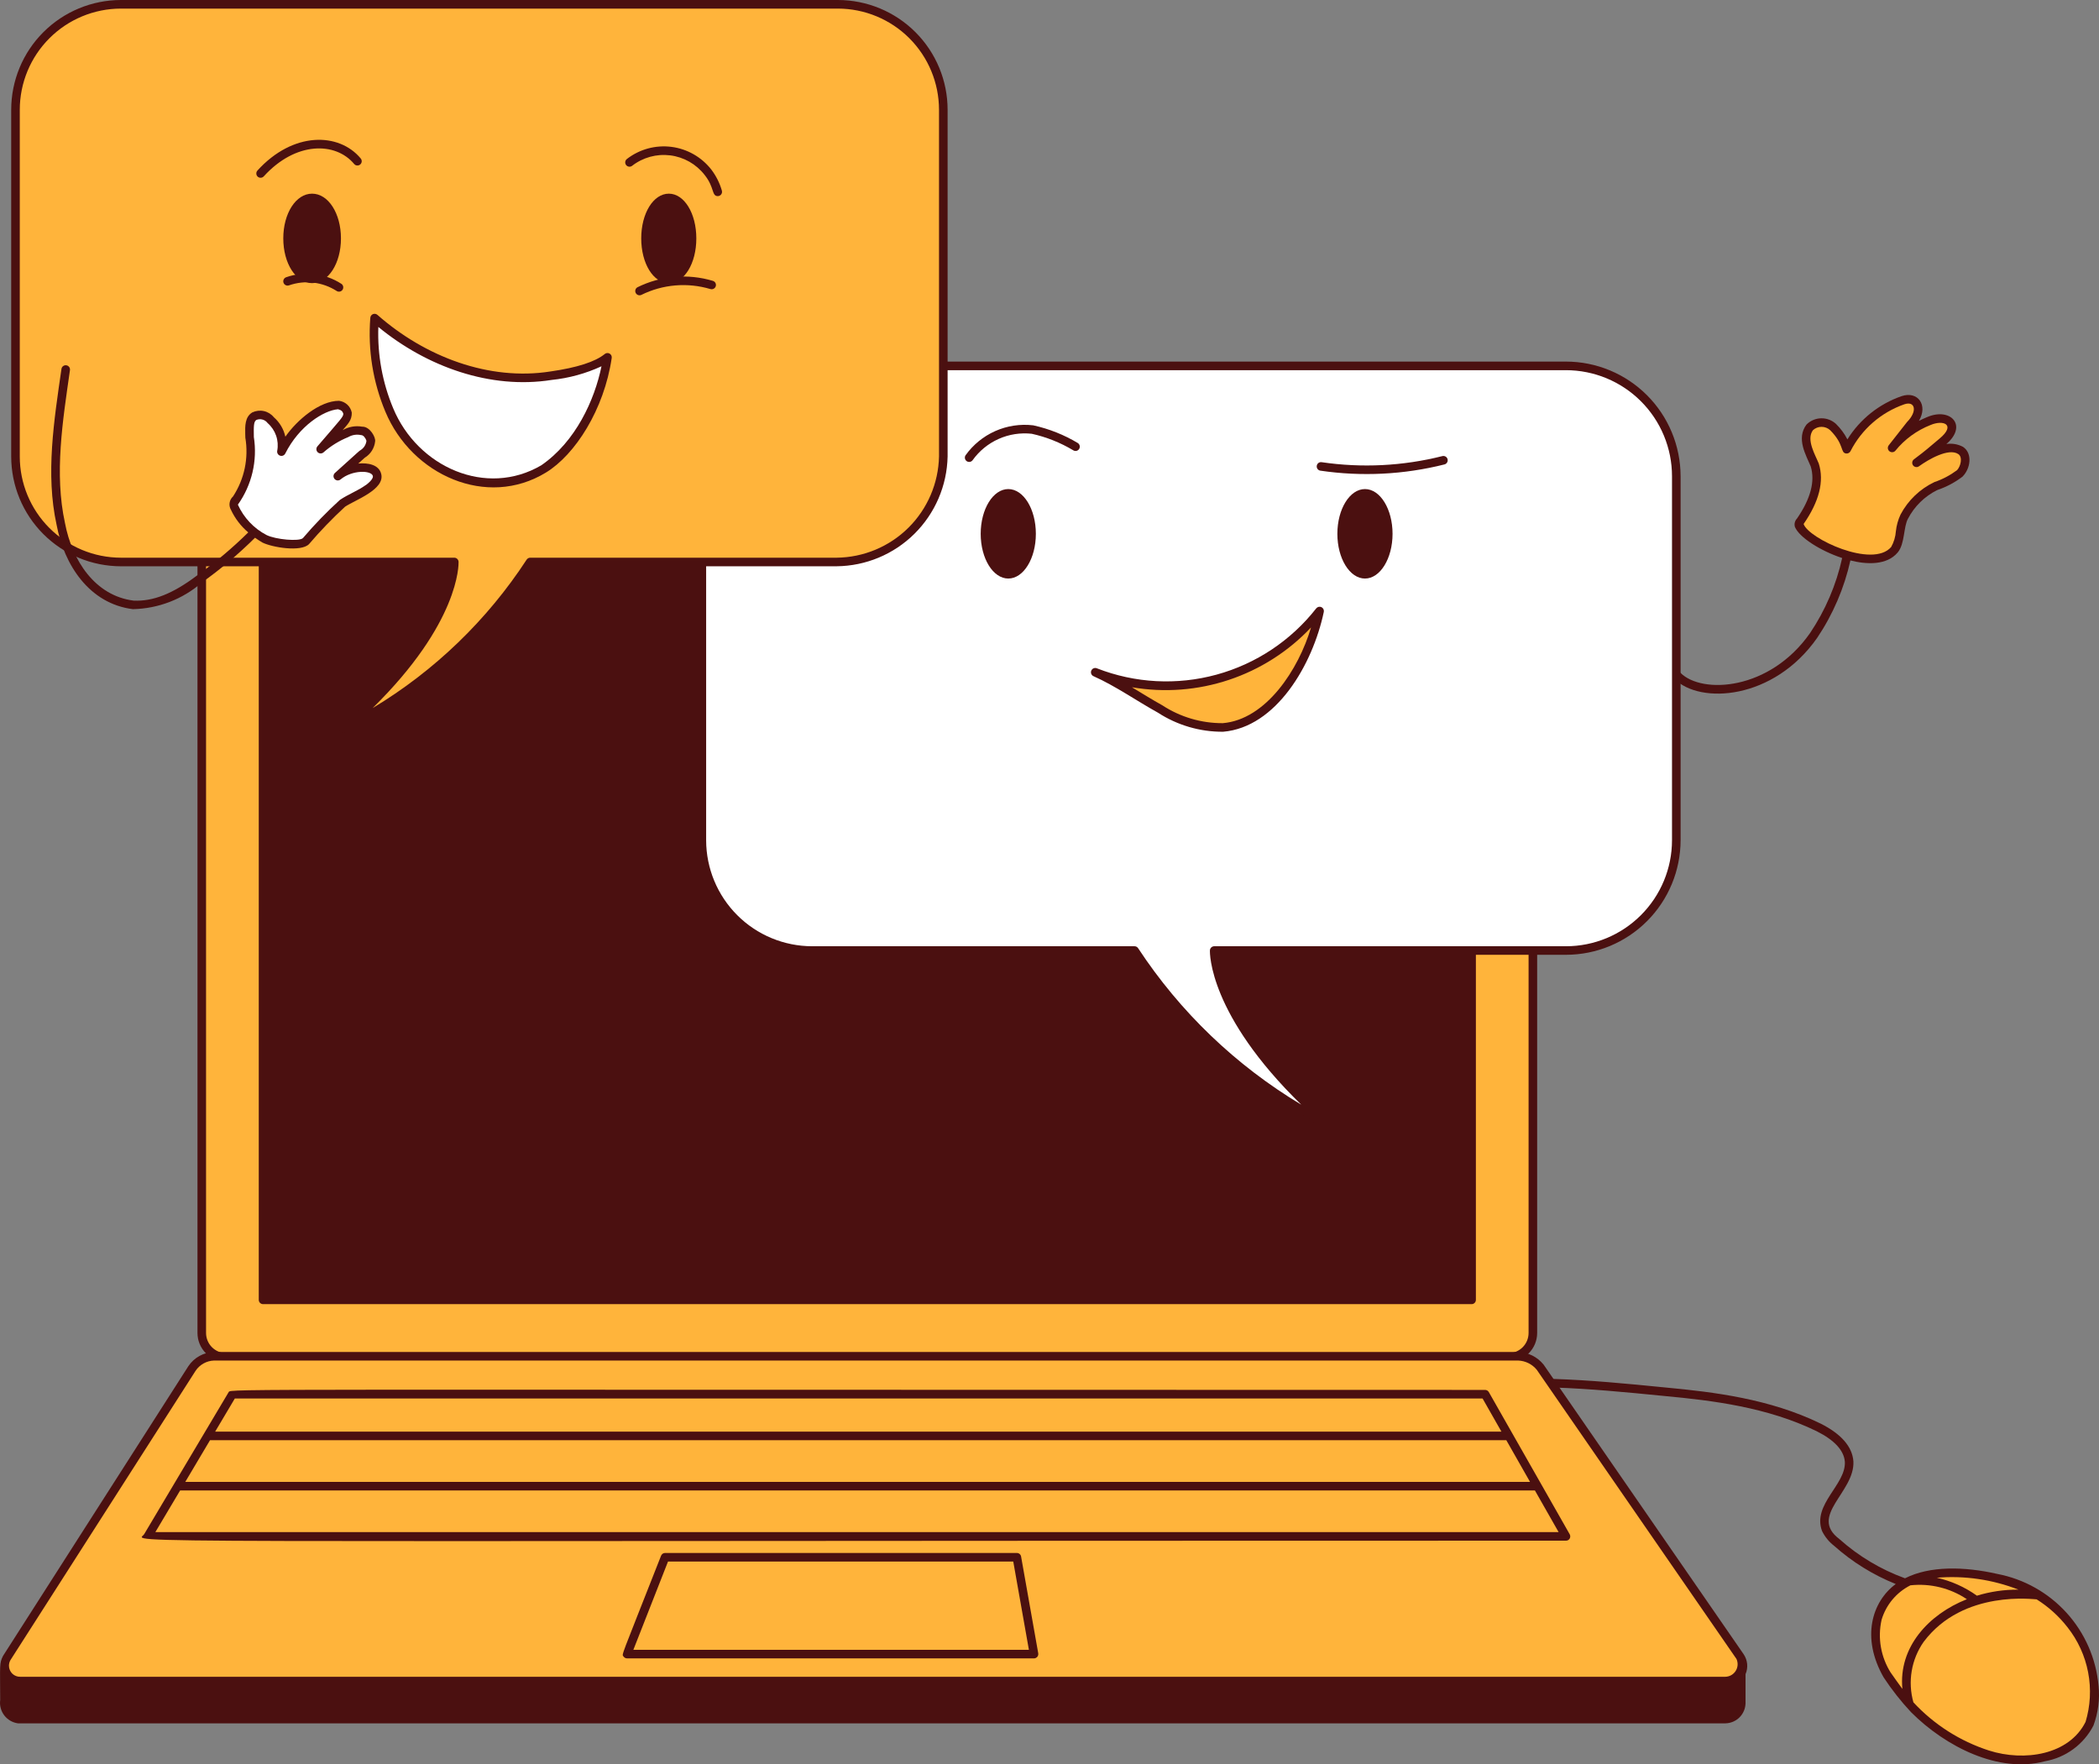 <?xml version="1.0" encoding="UTF-8"?> <svg xmlns="http://www.w3.org/2000/svg" viewBox="0 0 136 114.315" fill="none"><rect x="0" y="0" width="136" height="114.315" fill="#808080" stroke="none"/><path d="M14.662 26.007H97.731C98.152 26.008 98.555 26.176 98.853 26.474C99.15 26.771 99.318 27.174 99.319 27.595V86.364C99.318 86.785 99.15 87.188 98.853 87.486C98.555 87.783 98.152 87.951 97.731 87.952H14.662C14.241 87.95 13.838 87.782 13.54 87.485C13.243 87.187 13.075 86.784 13.073 86.364V27.597C13.087 27.18 13.259 26.784 13.554 26.489C13.849 26.194 14.245 26.021 14.662 26.007Z" fill="#FFB43B"></path><path d="M97.731 25.731H14.661C14.171 25.744 13.704 25.945 13.357 26.292C13.01 26.639 12.809 27.106 12.795 27.597V86.366C12.795 86.861 12.992 87.335 13.342 87.685C13.692 88.035 14.167 88.232 14.661 88.232H97.731C98.226 88.232 98.7 88.035 99.05 87.685C99.4 87.335 99.597 86.86 99.597 86.366V27.597C99.597 27.102 99.4 26.628 99.05 26.278C98.7 25.928 98.226 25.731 97.731 25.731ZM99.041 86.366C99.041 86.713 98.903 87.046 98.657 87.292C98.535 87.413 98.391 87.51 98.232 87.576C98.073 87.642 97.903 87.676 97.731 87.676H14.661C14.314 87.676 13.981 87.537 13.735 87.292C13.489 87.046 13.351 86.713 13.351 86.366V27.626C13.359 27.278 13.499 26.947 13.743 26.699C13.986 26.451 14.315 26.305 14.662 26.29H97.731C98.078 26.29 98.412 26.428 98.657 26.674C98.903 26.92 99.041 27.253 99.041 27.601V86.366Z" fill="#4B1010"></path><path d="M95.349 29.464H17.044C16.971 29.464 16.9 29.493 16.848 29.546C16.796 29.598 16.766 29.668 16.766 29.742V84.221C16.766 84.375 16.891 84.499 17.044 84.499H95.349C95.423 84.499 95.493 84.47 95.546 84.418C95.598 84.366 95.627 84.295 95.627 84.221V29.741C95.627 29.668 95.598 29.597 95.546 29.545C95.493 29.493 95.423 29.463 95.349 29.463V29.464Z" fill="#4B1010"></path><path d="M111.868 108.999H1.319C1.135 108.998 0.954 108.947 0.795 108.853C0.637 108.758 0.507 108.622 0.418 108.46C0.329 108.299 0.285 108.116 0.29 107.932C0.295 107.747 0.349 107.568 0.447 107.411L12.437 88.668C12.594 88.431 12.805 88.235 13.053 88.097C13.301 87.959 13.579 87.882 13.863 87.874H98.367C98.643 87.884 98.913 87.953 99.159 88.076C99.406 88.199 99.623 88.373 99.797 88.586L112.742 107.329C112.851 107.489 112.914 107.676 112.925 107.869C112.936 108.062 112.894 108.254 112.804 108.426C112.715 108.597 112.58 108.741 112.415 108.842C112.25 108.943 112.061 108.997 111.868 108.999Z" fill="#FFB43B"></path><path d="M112.969 107.173L100.013 88.415C99.813 88.169 99.563 87.968 99.279 87.827C98.995 87.686 98.684 87.608 98.367 87.598H13.867C13.536 87.608 13.212 87.696 12.923 87.857C12.633 88.017 12.386 88.245 12.203 88.521L0.198 107.287C-0.053 107.786 0.009 107.857 0.012 110.151C-0.035 110.503 0.06 110.86 0.275 111.143C0.49 111.425 0.809 111.611 1.161 111.66H111.788C112.134 111.655 112.465 111.516 112.71 111.271C112.954 111.026 113.094 110.695 113.098 110.349V108.474C113.189 108.264 113.224 108.034 113.202 107.807C113.179 107.58 113.099 107.362 112.969 107.173ZM12.669 88.823C12.801 88.624 12.978 88.459 13.187 88.342C13.395 88.226 13.628 88.161 13.867 88.153H98.367C98.598 88.162 98.824 88.219 99.031 88.322C99.238 88.424 99.421 88.569 99.568 88.747L112.51 107.487C112.567 107.61 112.592 107.745 112.584 107.88C112.575 108.015 112.533 108.146 112.461 108.261C112.389 108.375 112.29 108.47 112.173 108.537C112.055 108.604 111.923 108.64 111.788 108.643H1.319C1.223 108.646 1.128 108.63 1.038 108.595C0.948 108.561 0.867 108.508 0.798 108.442C0.729 108.375 0.674 108.295 0.637 108.206C0.599 108.118 0.58 108.023 0.58 107.927C0.58 107.799 0.613 107.673 0.677 107.562L12.669 88.823Z" fill="#4B1010"></path><path d="M66.997 107.451H40.631C40.585 107.451 40.541 107.44 40.501 107.419C40.461 107.398 40.426 107.367 40.401 107.33C40.281 107.154 40.148 107.633 42.833 100.798C42.854 100.746 42.89 100.701 42.936 100.669C42.982 100.638 43.037 100.621 43.093 100.621H65.885C65.951 100.621 66.014 100.644 66.064 100.686C66.114 100.728 66.148 100.786 66.159 100.85L67.271 107.124C67.282 107.184 67.272 107.246 67.244 107.301C67.216 107.355 67.17 107.399 67.114 107.424C67.077 107.442 67.037 107.451 66.997 107.451ZM41.038 106.895H66.665L65.652 101.177H43.282L41.038 106.895Z" fill="#4B1010"></path><path d="M101.706 99.411L96.465 90.198C96.441 90.155 96.406 90.12 96.363 90.094C96.321 90.069 96.272 90.056 96.223 90.056C14.828 90.056 14.95 89.974 14.82 90.192L9.34 99.404C8.973 100.02 3.76 99.824 101.464 99.824C101.5 99.825 101.536 99.818 101.57 99.804C101.604 99.79 101.634 99.77 101.66 99.745C101.686 99.719 101.706 99.689 101.72 99.655C101.734 99.621 101.741 99.585 101.741 99.549C101.741 99.501 101.729 99.453 101.706 99.411ZM13.608 93.314H97.598L99.134 96.015H12.005L13.608 93.314H13.608ZM15.214 90.614H96.061L97.281 92.758H13.941L15.214 90.614ZM10.065 99.27L11.671 96.571H99.451L100.987 99.27H10.065Z" fill="#4B1010"></path><path d="M124.019 110.746C123.374 110.056 122.79 109.312 122.271 108.523C121.001 106.299 121.217 103.798 123.622 102.487C125.275 101.586 127.589 101.868 129.339 102.249C131.014 102.565 132.54 103.417 133.686 104.678C134.833 105.939 135.537 107.538 135.693 109.235C135.776 110.069 135.667 110.911 135.375 111.697C133.861 114.728 128.45 115.177 124.019 110.746Z" fill="#FFB43B"></path><path d="M135.971 109.222C135.812 107.464 135.085 105.806 133.9 104.499C132.714 103.192 131.135 102.307 129.402 101.977C127.269 101.493 125.033 101.447 123.431 102.262C121.866 101.694 120.424 100.833 119.183 99.724C117.162 98.208 120.188 96.687 120.087 94.683C120.015 93.73 119.295 92.905 117.948 92.231C114.677 90.638 111.059 90.193 107.927 89.901C105.334 89.642 102.999 89.421 100.682 89.345C100.61 89.344 100.54 89.373 100.489 89.423C100.437 89.473 100.407 89.541 100.405 89.613C100.403 89.685 100.428 89.755 100.476 89.809C100.524 89.862 100.591 89.895 100.663 89.9C102.964 89.976 105.289 90.196 107.874 90.454C110.959 90.74 114.517 91.178 117.702 92.73C118.861 93.309 119.477 93.98 119.534 94.719C119.605 96.202 117.415 97.47 118.054 99.197C118.238 99.572 118.505 99.9 118.835 100.156C120.013 101.207 121.365 102.045 122.831 102.633C121.274 103.786 120.582 106.126 122.047 108.683C122.576 109.486 123.172 110.242 123.829 110.944C126.056 113.171 129.499 114.918 132.495 114.117C133.162 114 133.793 113.73 134.338 113.328C134.884 112.927 135.329 112.405 135.64 111.803C135.946 110.98 136.06 110.096 135.971 109.222ZM130.78 102.997C129.869 102.99 128.961 103.122 128.09 103.389C127.311 102.831 126.427 102.435 125.492 102.225C127.291 102.077 129.099 102.341 130.78 102.996V102.997ZM122.511 108.385C121.865 107.365 121.649 106.131 121.912 104.953C122.055 104.473 122.294 104.027 122.615 103.642C122.937 103.258 123.333 102.943 123.781 102.717C125.068 102.578 126.362 102.897 127.438 103.617C124.963 104.596 123 106.723 123.261 109.429C123.007 109.084 122.758 108.736 122.513 108.385H122.511ZM135.125 111.575C134.056 113.705 131.168 114.154 128.87 113.421C126.998 112.816 125.313 111.741 123.975 110.3C123.788 109.638 123.751 108.943 123.866 108.264C123.981 107.586 124.245 106.942 124.64 106.379C127.213 102.947 131.887 103.647 131.959 103.626C132.724 104.106 133.399 104.716 133.955 105.429C134.632 106.283 135.092 107.288 135.296 108.358C135.5 109.428 135.443 110.532 135.127 111.575H135.125Z" fill="#4B1010"></path><path d="M52.622 61.589H73.509C76.679 66.42 81.06 70.336 86.215 72.945C78.512 66.274 78.671 61.589 78.671 61.589H101.463C102.403 61.593 103.335 61.41 104.204 61.053C105.073 60.695 105.862 60.168 106.527 59.504C107.191 58.839 107.718 58.05 108.075 57.181C108.433 56.312 108.615 55.38 108.611 54.441V30.855C108.615 29.915 108.433 28.984 108.075 28.115C107.717 27.246 107.191 26.457 106.526 25.792C105.862 25.127 105.072 24.601 104.204 24.243C103.335 23.885 102.403 23.703 101.463 23.707H52.622C51.682 23.703 50.751 23.885 49.882 24.242C49.012 24.6 48.223 25.126 47.558 25.791C46.893 26.455 46.366 27.245 46.008 28.114C45.651 28.983 45.468 29.915 45.472 30.855V54.441C45.468 55.381 45.65 56.312 46.008 57.182C46.366 58.051 46.892 58.841 47.557 59.505C48.222 60.17 49.012 60.696 49.881 61.054C50.751 61.411 51.682 61.593 52.622 61.589Z" fill="white"></path><path d="M86.09 73.192C80.94 70.579 76.554 66.676 73.36 61.864H52.623C50.655 61.861 48.768 61.078 47.376 59.687C45.984 58.295 45.201 56.409 45.197 54.441V30.855C45.2 28.886 45.982 26.998 47.374 25.606C48.766 24.214 50.654 23.43 52.623 23.428H101.464C103.433 23.43 105.32 24.214 106.712 25.606C108.104 26.998 108.887 28.886 108.89 30.855V54.441C108.887 56.409 108.104 58.296 106.712 59.688C105.32 61.08 103.432 61.862 101.464 61.864H78.967C79.08 62.94 79.94 67.14 86.398 72.732C86.451 72.776 86.485 72.838 86.494 72.906C86.501 72.956 86.494 73.008 86.473 73.055C86.453 73.101 86.42 73.141 86.379 73.171C86.337 73.2 86.288 73.218 86.237 73.222C86.187 73.226 86.136 73.215 86.09 73.192ZM52.623 23.985C50.801 23.987 49.055 24.711 47.767 25.999C46.479 27.287 45.755 29.033 45.753 30.855V54.441C45.755 56.262 46.479 58.008 47.767 59.296C49.055 60.584 50.801 61.308 52.623 61.31H73.51C73.556 61.31 73.601 61.321 73.642 61.343C73.682 61.365 73.717 61.397 73.742 61.436C76.457 65.567 80.07 69.033 84.311 71.574C78.329 65.743 78.388 61.76 78.394 61.579C78.397 61.507 78.427 61.439 78.479 61.389C78.531 61.338 78.6 61.31 78.672 61.31H101.465C103.286 61.309 105.032 60.584 106.32 59.296C107.608 58.008 108.333 56.262 108.334 54.441V30.855C108.333 29.033 107.608 27.287 106.32 25.999C105.032 24.711 103.286 23.987 101.465 23.985L52.623 23.985Z" fill="#4B1010"></path><path d="M65.329 37.485C66.317 37.485 67.116 36.187 67.116 34.587C67.116 32.986 66.317 31.688 65.329 31.688C64.343 31.688 63.542 32.986 63.542 34.587C63.542 36.187 64.343 37.485 65.329 37.485V37.485Z" fill="#4B1010"></path><path d="M88.44 37.485C89.427 37.485 90.227 36.187 90.227 34.587C90.227 32.986 89.427 31.688 88.44 31.688C87.452 31.688 86.652 32.986 86.652 34.587C86.652 36.187 87.452 37.485 88.44 37.485V37.485Z" fill="#4B1010"></path><path d="M85.501 39.589C84.812 42.859 82.484 46.861 79.228 47.134C77.79 47.144 76.381 46.729 75.177 45.943C73.748 45.149 72.397 44.196 70.972 43.561C73.499 44.548 76.277 44.695 78.894 43.98C81.511 43.265 83.828 41.725 85.501 39.589Z" fill="#FFB43B"></path><path d="M79.248 47.412C77.749 47.421 76.28 46.991 75.023 46.174C73.644 45.411 72.27 44.443 70.855 43.814C70.821 43.8 70.79 43.779 70.765 43.753C70.739 43.727 70.719 43.696 70.706 43.662C70.692 43.628 70.685 43.592 70.686 43.555C70.687 43.518 70.695 43.482 70.709 43.449C70.723 43.415 70.744 43.385 70.77 43.359C70.796 43.333 70.827 43.313 70.861 43.3C70.895 43.286 70.932 43.28 70.968 43.28C71.005 43.281 71.041 43.289 71.074 43.303C73.546 44.269 76.263 44.412 78.822 43.712C81.381 43.012 83.647 41.506 85.283 39.417C85.322 39.368 85.377 39.334 85.437 39.32C85.498 39.305 85.562 39.312 85.619 39.338C85.675 39.365 85.721 39.41 85.749 39.466C85.777 39.522 85.785 39.585 85.773 39.646C85.054 43.06 82.69 47.124 79.248 47.412ZM73.341 44.529C73.999 44.926 74.636 45.325 75.312 45.7C76.476 46.46 77.837 46.862 79.227 46.856C82.037 46.621 84.142 43.37 84.946 40.654C83.481 42.207 81.655 43.373 79.63 44.049C77.605 44.725 75.445 44.89 73.341 44.529Z" fill="#4B1010"></path><path d="M62.56 29.501C63.05 28.814 63.716 28.271 64.487 27.929C65.258 27.588 66.107 27.459 66.945 27.558C67.968 27.782 68.948 28.172 69.846 28.712C69.89 28.743 69.923 28.786 69.943 28.835C69.964 28.885 69.969 28.939 69.959 28.991C69.95 29.044 69.925 29.092 69.889 29.132C69.852 29.171 69.806 29.198 69.754 29.212C69.684 29.229 69.61 29.218 69.548 29.181C68.712 28.68 67.801 28.316 66.85 28.105C66.116 28.024 65.373 28.14 64.699 28.442C64.025 28.744 63.444 29.22 63.015 29.822C62.971 29.879 62.907 29.917 62.836 29.927C62.765 29.938 62.692 29.921 62.634 29.879C62.575 29.838 62.535 29.775 62.521 29.705C62.507 29.634 62.521 29.561 62.56 29.501Z" fill="#4B1010"></path><path d="M85.54 30.494C85.469 30.481 85.407 30.441 85.365 30.382C85.323 30.324 85.306 30.251 85.317 30.18C85.327 30.109 85.365 30.045 85.421 30.001C85.478 29.957 85.55 29.937 85.621 29.945C88.233 30.33 90.895 30.197 93.455 29.552C93.49 29.543 93.527 29.541 93.563 29.547C93.599 29.552 93.634 29.565 93.665 29.583C93.697 29.602 93.724 29.627 93.746 29.656C93.768 29.686 93.783 29.719 93.792 29.755C93.801 29.79 93.803 29.827 93.797 29.863C93.792 29.899 93.78 29.934 93.761 29.965C93.742 29.996 93.717 30.024 93.688 30.045C93.658 30.067 93.625 30.083 93.59 30.092C90.959 30.753 88.224 30.89 85.54 30.494Z" fill="#4B1010"></path><path d="M127.036 29.186C126.34 28.722 125.008 29.389 124.327 29.873C124.833 29.499 125.333 29.056 125.847 28.631C127.13 27.569 126.197 26.756 124.973 27.281C124.042 27.648 123.221 28.25 122.591 29.027L123.782 27.519C124.692 26.608 124.261 25.612 123.306 25.93C121.726 26.482 120.418 27.619 119.652 29.107C119.488 28.563 119.187 28.071 118.778 27.678C118.574 27.486 118.304 27.379 118.024 27.379C117.744 27.379 117.474 27.486 117.27 27.678C116.676 28.47 117.345 29.531 117.588 30.139C117.985 31.41 117.349 32.76 116.635 33.793C115.903 34.524 121.197 37.449 122.75 35.619C123.147 35.143 123.067 34.031 123.385 33.475C123.841 32.607 124.566 31.91 125.452 31.489C125.993 31.305 126.503 31.037 126.961 30.695C127.354 30.298 127.513 29.504 127.036 29.186Z" fill="#FFB43B"></path><path d="M127.191 28.954C126.86 28.777 126.481 28.712 126.111 28.77C127.511 27.569 126.379 26.375 124.865 27.024C124.68 27.101 124.502 27.183 124.331 27.27C124.936 26.257 124.271 25.315 123.212 25.666C121.755 26.171 120.514 27.16 119.698 28.468C119.506 28.095 119.255 27.756 118.955 27.463C118.692 27.223 118.347 27.094 117.991 27.103C117.635 27.112 117.297 27.257 117.046 27.51C116.364 28.42 117.021 29.491 117.321 30.219C117.619 31.174 117.311 32.322 116.436 33.593C116.368 33.662 116.318 33.749 116.293 33.843C116.268 33.937 116.269 34.037 116.294 34.131C116.567 34.815 117.947 35.689 119.359 36.157C118.976 37.892 118.271 39.54 117.28 41.016C114.662 44.757 110.278 44.989 108.888 43.599C108.863 43.573 108.832 43.551 108.798 43.537C108.765 43.522 108.728 43.514 108.691 43.514C108.654 43.513 108.618 43.52 108.583 43.534C108.549 43.548 108.518 43.569 108.492 43.595C108.466 43.621 108.445 43.652 108.431 43.686C108.417 43.721 108.411 43.757 108.411 43.794C108.411 43.831 108.419 43.867 108.434 43.901C108.448 43.935 108.47 43.966 108.496 43.991C110.16 45.658 114.929 45.346 117.736 41.334C118.762 39.81 119.493 38.107 119.893 36.313C120.957 36.583 122.255 36.634 122.958 35.795C123.429 35.236 123.329 34.123 123.625 33.605C124.045 32.802 124.709 32.153 125.522 31.751C126.108 31.553 126.658 31.261 127.151 30.887C127.679 30.366 127.82 29.374 127.191 28.954ZM126.803 30.463C126.356 30.796 125.86 31.057 125.333 31.236C124.396 31.683 123.628 32.419 123.142 33.337C122.981 33.68 122.879 34.048 122.839 34.425C122.813 34.781 122.709 35.128 122.535 35.44C121.331 36.853 117.164 34.887 116.861 33.95C117.871 32.494 118.203 31.183 117.844 30.036C117.617 29.471 117.013 28.487 117.465 27.873C117.617 27.734 117.816 27.656 118.023 27.656C118.229 27.656 118.428 27.734 118.581 27.873C119.52 28.813 119.222 29.342 119.622 29.383C119.677 29.388 119.733 29.377 119.782 29.351C119.831 29.325 119.87 29.285 119.897 29.236C120.626 27.81 121.877 26.721 123.39 26.194C124.082 25.96 124.259 26.639 123.56 27.346L122.371 28.859C122.339 28.902 122.32 28.953 122.317 29.007C122.314 29.06 122.326 29.114 122.353 29.16C122.379 29.207 122.419 29.245 122.466 29.269C122.514 29.294 122.568 29.304 122.621 29.299C122.693 29.293 122.759 29.259 122.806 29.204C123.408 28.463 124.192 27.889 125.081 27.539C125.937 27.173 126.743 27.529 125.664 28.422C124.827 29.116 124.895 29.096 124.01 29.761C123.951 29.805 123.912 29.87 123.901 29.943C123.89 30.016 123.908 30.09 123.951 30.15C123.972 30.179 123.999 30.204 124.03 30.223C124.062 30.242 124.096 30.255 124.132 30.26C124.168 30.266 124.205 30.265 124.241 30.256C124.276 30.247 124.31 30.232 124.339 30.21C124.964 29.76 126.26 29.008 126.883 29.42C127.185 29.62 127.033 30.222 126.803 30.463Z" fill="#4B1010"></path><path d="M54.211 36.415H34.357C31.361 41.02 27.195 44.747 22.286 47.213C29.593 40.86 29.434 36.415 29.434 36.415H7.834C6.022 36.415 4.285 35.695 3.004 34.414C1.723 33.133 1.004 31.396 1.004 29.585V7.108C1.004 6.211 1.18 5.323 1.523 4.494C1.867 3.666 2.37 2.913 3.004 2.278C3.638 1.644 4.391 1.141 5.22 0.798C6.049 0.455 6.937 0.278 7.834 0.278H54.291C55.188 0.278 56.076 0.455 56.905 0.798C57.734 1.141 58.486 1.644 59.121 2.278C59.755 2.913 60.258 3.666 60.601 4.494C60.944 5.323 61.121 6.211 61.12 7.108V29.583C61.09 31.398 60.35 33.13 59.058 34.407C57.767 35.684 56.027 36.404 54.211 36.415Z" fill="#FFB43B"></path><path d="M22.103 47.004C28.197 41.706 29.026 37.733 29.138 36.691H7.834C5.949 36.688 4.143 35.939 2.81 34.607C1.477 33.274 0.728 31.468 0.726 29.583V7.107C0.728 5.223 1.477 3.416 2.81 2.084C4.143 0.752 5.949 0.002 7.834 0H54.291C56.175 0.002 57.982 0.752 59.314 2.084C60.647 3.417 61.396 5.223 61.398 7.107V29.582C61.358 31.468 60.585 33.265 59.244 34.591C57.903 35.918 56.098 36.67 54.211 36.69H34.507C31.487 41.278 27.316 44.993 22.41 47.464C22.349 47.497 22.278 47.506 22.211 47.489C22.144 47.472 22.085 47.431 22.047 47.374C22.009 47.316 21.993 47.246 22.003 47.178C22.014 47.109 22.049 47.047 22.103 47.004ZM7.834 0.557C6.096 0.559 4.431 1.25 3.203 2.478C1.974 3.707 1.283 5.372 1.282 7.109V29.583C1.283 31.32 1.974 32.985 3.203 34.214C4.431 35.442 6.096 36.133 7.834 36.135H29.433C29.506 36.134 29.575 36.162 29.627 36.213C29.679 36.263 29.709 36.331 29.712 36.403C29.717 36.574 29.779 40.344 24.143 45.879C28.153 43.467 31.565 40.179 34.123 36.26C34.148 36.222 34.183 36.19 34.223 36.168C34.264 36.146 34.309 36.135 34.355 36.135H54.211C55.952 36.116 57.617 35.422 58.854 34.198C60.091 32.974 60.804 31.316 60.841 29.576V7.109C60.839 5.372 60.148 3.707 58.92 2.479C57.693 1.251 56.028 0.56 54.291 0.557H7.834Z" fill="#4B1010"></path><path d="M20.221 12.548C19.175 12.548 18.355 13.821 18.355 15.447C18.355 17.072 19.175 18.345 20.221 18.345C21.268 18.345 22.091 17.072 22.091 15.447C22.091 13.821 21.268 12.548 20.221 12.548Z" fill="#4B1010"></path><path d="M43.335 12.548C42.332 12.548 41.547 13.821 41.547 15.447C41.547 17.072 42.332 18.345 43.335 18.345C44.338 18.345 45.117 17.072 45.117 15.447C45.117 13.821 44.333 12.548 43.335 12.548Z" fill="#4B1010"></path><path d="M35.234 30.377C37.536 28.788 38.963 25.85 39.36 23.15C38.487 23.863 36.818 24.174 35.708 24.341C31.534 24.969 27.397 23.359 24.272 20.609C24.108 22.642 24.434 24.684 25.224 26.565C26.823 30.402 31.43 32.624 35.234 30.377Z" fill="white"></path><path d="M24.968 26.672C24.163 24.751 23.829 22.665 23.994 20.589C23.998 20.537 24.016 20.488 24.046 20.446C24.077 20.404 24.118 20.372 24.166 20.352C24.214 20.333 24.266 20.327 24.317 20.336C24.368 20.344 24.416 20.367 24.455 20.402C27.549 23.124 31.693 24.694 35.664 24.068C37.383 23.823 38.566 23.442 39.184 22.937C39.227 22.901 39.28 22.879 39.336 22.875C39.392 22.87 39.448 22.882 39.497 22.91C39.546 22.937 39.585 22.979 39.61 23.029C39.634 23.08 39.643 23.136 39.635 23.192C39.143 26.542 37.262 29.465 35.372 30.618C31.539 32.959 26.682 30.783 24.968 26.672ZM24.514 21.184C24.45 22.991 24.779 24.791 25.478 26.459C27.064 30.267 31.508 32.245 35.078 30.144C37.301 28.606 38.52 25.932 38.972 23.732C37.952 24.203 36.861 24.502 35.744 24.617C31.772 25.245 27.651 23.763 24.514 21.184Z" fill="#4B1010"></path><path d="M16.679 11.051C18.987 8.511 21.961 8.571 23.372 10.267C23.419 10.324 23.442 10.397 23.436 10.47C23.429 10.544 23.393 10.612 23.337 10.659C23.28 10.706 23.207 10.729 23.133 10.722C23.06 10.716 22.992 10.68 22.945 10.623C21.751 9.19 19.166 9.143 17.09 11.427C17.059 11.461 17.02 11.487 16.977 11.502C16.934 11.517 16.887 11.522 16.842 11.515C16.797 11.508 16.754 11.49 16.717 11.462C16.68 11.435 16.651 11.399 16.632 11.357C16.609 11.307 16.601 11.251 16.609 11.197C16.618 11.142 16.642 11.092 16.679 11.051Z" fill="#4B1010"></path><path d="M46.508 12.707C46.098 12.707 46.305 12.144 45.652 11.332C45.107 10.631 44.305 10.176 43.424 10.066C42.543 9.956 41.655 10.2 40.954 10.745C40.924 10.767 40.891 10.783 40.856 10.792C40.821 10.801 40.784 10.803 40.748 10.798C40.711 10.793 40.677 10.78 40.645 10.762C40.614 10.743 40.586 10.719 40.564 10.689C40.543 10.66 40.527 10.627 40.518 10.592C40.508 10.556 40.506 10.519 40.512 10.483C40.517 10.447 40.529 10.412 40.548 10.381C40.566 10.349 40.591 10.322 40.62 10.3C41.438 9.668 42.473 9.386 43.499 9.515C44.525 9.645 45.457 10.176 46.092 10.992C46.398 11.396 46.628 11.853 46.769 12.34C46.782 12.382 46.786 12.426 46.78 12.47C46.773 12.513 46.757 12.554 46.731 12.59C46.706 12.626 46.672 12.655 46.634 12.675C46.595 12.696 46.551 12.706 46.508 12.707Z" fill="#4B1010"></path><path d="M41.301 18.613C42.821 17.86 44.57 17.712 46.194 18.199C46.238 18.213 46.277 18.237 46.31 18.27C46.342 18.302 46.365 18.342 46.378 18.386C46.391 18.43 46.392 18.477 46.383 18.522C46.373 18.566 46.353 18.608 46.323 18.643C46.288 18.685 46.241 18.715 46.188 18.731C46.136 18.746 46.08 18.746 46.027 18.729C44.54 18.285 42.94 18.421 41.549 19.11C41.484 19.138 41.41 19.141 41.343 19.117C41.276 19.092 41.22 19.043 41.189 18.979C41.157 18.916 41.151 18.842 41.172 18.774C41.192 18.705 41.239 18.648 41.301 18.613Z" fill="#4B1010"></path><path d="M21.822 18.859C21.368 18.566 20.853 18.38 20.317 18.315C19.78 18.251 19.236 18.31 18.726 18.489C18.656 18.513 18.58 18.51 18.513 18.478C18.446 18.446 18.395 18.389 18.37 18.32C18.345 18.25 18.349 18.174 18.381 18.107C18.413 18.04 18.47 17.989 18.539 17.964C19.128 17.757 19.756 17.688 20.375 17.761C20.995 17.834 21.589 18.048 22.113 18.386C22.175 18.425 22.218 18.487 22.234 18.558C22.25 18.629 22.238 18.704 22.2 18.766C22.162 18.828 22.101 18.872 22.03 18.89C21.959 18.907 21.885 18.896 21.822 18.859Z" fill="#4B1010"></path><path d="M19.824 35.06C20.563 34.188 21.359 33.366 22.207 32.599C22.791 32.209 24.618 31.524 24.43 30.772C24.351 30.455 23.954 30.296 23.557 30.296C22.952 30.272 22.359 30.47 21.889 30.852L23.477 29.426C23.632 29.334 23.763 29.207 23.859 29.055C23.956 28.903 24.015 28.731 24.033 28.552C23.954 28.234 23.716 27.917 23.398 27.917C23.072 27.852 22.735 27.908 22.447 28.074C21.838 28.323 21.274 28.672 20.78 29.106C22.373 27.247 22.527 27.147 22.527 26.804C22.504 26.665 22.438 26.537 22.338 26.437C22.239 26.337 22.11 26.271 21.971 26.248C21.7 26.262 21.433 26.316 21.177 26.406C19.894 26.988 18.855 27.999 18.239 29.265C18.312 28.889 18.284 28.499 18.159 28.136C18.034 27.773 17.816 27.45 17.526 27.198C17.404 27.05 17.237 26.946 17.05 26.903C16.864 26.86 16.668 26.88 16.494 26.96C16.097 27.198 16.176 27.833 16.176 28.31C16.413 29.722 16.1 31.172 15.302 32.361C15.219 32.448 15.163 32.559 15.143 32.678C15.143 32.758 15.223 32.837 15.223 32.916C15.641 33.757 16.306 34.45 17.129 34.902C17.715 35.203 19.439 35.447 19.824 35.06Z" fill="white"></path><path d="M24.7 30.707C24.548 30.099 23.837 29.976 23.213 30.035L23.637 29.654C23.821 29.542 23.977 29.389 24.093 29.207C24.209 29.025 24.281 28.819 24.305 28.605C24.357 28.342 23.97 27.629 23.464 27.645C23.029 27.569 22.581 27.65 22.2 27.872C22.541 27.473 22.803 27.23 22.793 26.736C22.754 26.538 22.653 26.357 22.505 26.219C22.356 26.082 22.169 25.994 21.968 25.969C20.705 25.969 19.245 27.212 18.489 28.295C18.382 27.805 18.12 27.363 17.742 27.033C17.578 26.832 17.351 26.691 17.097 26.635C16.843 26.579 16.578 26.61 16.344 26.723C15.864 27.012 15.878 27.622 15.889 28.111L15.896 28.358C16.119 29.682 15.835 31.042 15.099 32.166C14.981 32.273 14.902 32.418 14.878 32.575C14.853 32.733 14.883 32.895 14.964 33.033C15.228 33.596 15.61 34.095 16.085 34.496C15.048 35.518 13.932 36.456 12.747 37.302C11.179 38.481 9.908 38.974 8.659 38.916C6.158 38.604 4.667 36.314 4.211 33.891C3.51 30.695 4.062 27.274 4.533 23.982C4.543 23.909 4.524 23.835 4.48 23.776C4.435 23.717 4.369 23.678 4.296 23.668C4.223 23.657 4.149 23.676 4.09 23.721C4.031 23.765 3.992 23.831 3.982 23.904C3.499 27.254 2.945 30.715 3.666 34C4.156 36.615 5.796 39.119 8.611 39.469C10.254 39.435 11.834 38.827 13.075 37.749C14.301 36.874 15.455 35.901 16.524 34.841C16.673 34.948 16.831 35.051 16.998 35.151C17.64 35.47 19.501 35.778 20.019 35.258C20.749 34.402 21.531 33.592 22.359 32.83C23.03 32.386 24.951 31.716 24.7 30.707ZM23.712 31.42C23.157 31.816 22.565 32.022 22.02 32.393C21.171 33.165 20.372 33.99 19.628 34.864C19.395 35.097 17.861 34.961 17.267 34.665C16.445 34.236 15.792 33.543 15.413 32.698C16.317 31.426 16.688 29.852 16.447 28.311C16.437 27.632 16.431 27.318 16.611 27.209C16.737 27.157 16.877 27.148 17.009 27.185C17.141 27.221 17.257 27.301 17.339 27.411C17.59 27.63 17.78 27.911 17.89 28.227C17.999 28.542 18.024 28.881 17.962 29.209C17.949 29.275 17.961 29.343 17.994 29.401C18.028 29.458 18.081 29.502 18.144 29.524C18.208 29.546 18.276 29.544 18.338 29.519C18.4 29.494 18.451 29.447 18.482 29.388C19.377 27.599 20.973 26.591 21.899 26.516C22.113 26.569 22.198 26.653 22.244 26.801C22.244 27.015 22.143 27.086 20.564 28.923C20.52 28.976 20.497 29.044 20.5 29.113C20.502 29.182 20.531 29.248 20.579 29.297C20.628 29.346 20.693 29.375 20.762 29.379C20.831 29.383 20.899 29.361 20.953 29.317C21.43 28.895 21.976 28.558 22.567 28.319C22.818 28.174 23.113 28.129 23.396 28.191C23.543 28.191 23.681 28.368 23.744 28.558C23.73 28.683 23.687 28.804 23.619 28.911C23.551 29.017 23.459 29.107 23.351 29.173C23.28 29.209 23.334 29.173 21.701 30.644C21.647 30.693 21.614 30.761 21.609 30.833C21.605 30.906 21.629 30.978 21.677 31.033C21.724 31.088 21.792 31.122 21.864 31.128C21.937 31.134 22.009 31.111 22.065 31.065C22.824 30.432 24.066 30.466 24.159 30.839C24.172 30.89 24.175 31.074 23.712 31.425V31.42Z" fill="#4B1010"></path></svg> 